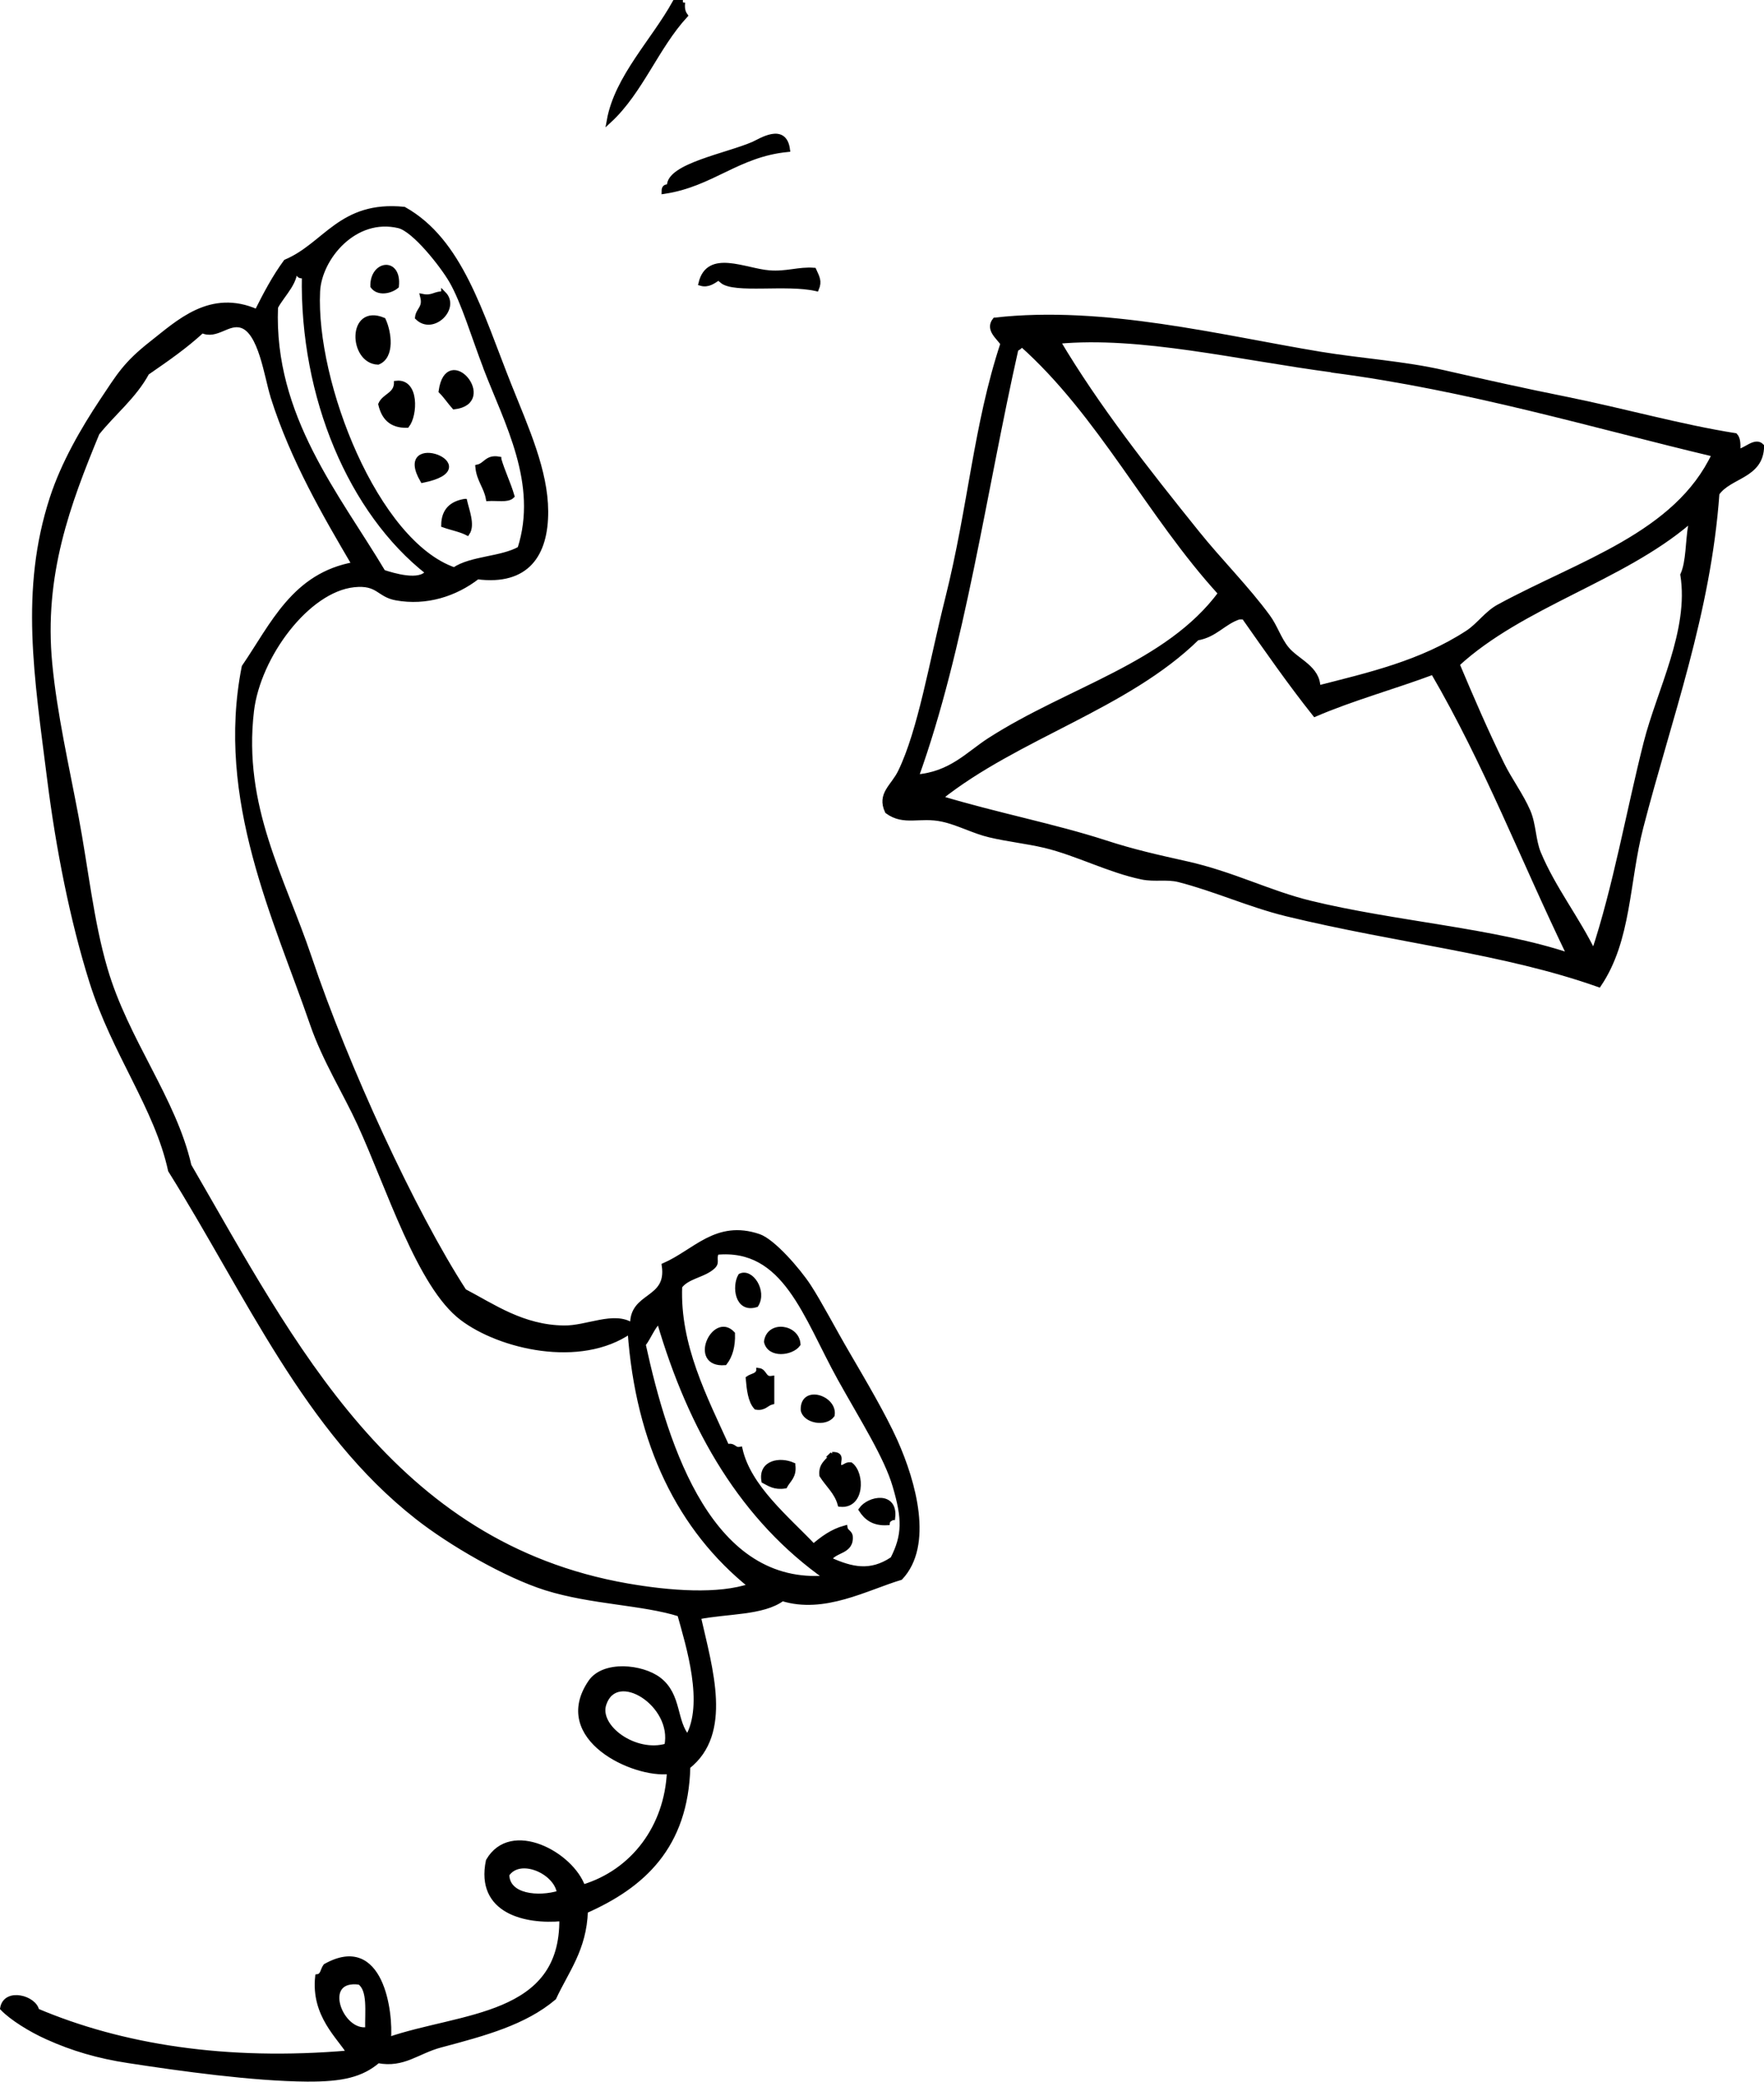 <?xml version="1.0" encoding="UTF-8"?>
<svg id="Layer_2" data-name="Layer 2" xmlns="http://www.w3.org/2000/svg" viewBox="0 0 88.86 104.85">
  <defs>
    <style>
      .cls-1 {
        fill-rule: evenodd;
        stroke: #000;
        stroke-width: .25px;
      }
    </style>
  </defs>
  <g id="_コンテンツ" data-name="コンテンツ">
    <g>
      <path class="cls-1" d="M34.39.12c-.04.31.02.51.13.66-1.46,1.59-2.25,3.83-3.83,5.29.39-2.17,2.24-4.01,3.31-5.95h.4Z"/>
      <path class="cls-1" d="M34.12,9.25c.04-.27-.38.03-.4.13-.05-1.02,2.93-1.55,4.23-2.12.38-.17,1.56-.95,1.72.27-2.53.25-3.8,1.75-6.22,2.11,0-.44.39-.05.66-.4Z"/>
      <path class="cls-1" d="M31.87,66.77c-.09-1.63,1.86-1.22,1.59-3.04,1.56-.68,2.63-2.18,4.76-1.46.71.24,1.98,1.7,2.51,2.51.56.86,1.23,2.16,1.98,3.44.81,1.39,1.79,3.05,2.38,4.36.94,2.1,1.8,5.24.27,6.87-1.75.53-3.85,1.71-5.95,1.06-.98.73-2.8.63-4.23.92.6,2.65,1.6,5.86-.53,7.54-.1,4.04-2.29,6-5.16,7.27-.06,1.92-.96,3.01-1.59,4.37-1.48,1.25-3.47,1.79-5.69,2.38-1.19.31-1.87,1.04-3.17.79-.83.71-1.8.94-3.57.93-2.73-.02-6.39-.53-8.99-.93-1.52-.23-2.82-.61-4.1-1.19-.85-.38-1.79-.97-2.25-1.45.16-.92,1.62-.51,1.72.13,4.24,1.8,9.51,2.66,15.74,2.12-.48-.81-1.8-1.9-1.59-3.84.27-.04.26-.35.4-.53,2.8-1.57,3.29,2.32,3.17,3.7,3.67-1.26,8.8-1.07,8.73-6.09-1.8.17-4.23-.36-3.7-2.91,1.15-1.99,4.19-.33,4.76,1.32,2.56-.77,4.24-3.05,4.36-5.82-1.79.22-5.89-1.68-3.97-4.5.67-.98,2.59-.78,3.44-.13,1.04.8.75,2.12,1.45,2.91.97-1.68.04-4.63-.4-6.21-1.87-.59-4.44-.6-6.74-1.32-2.03-.64-4.83-2.27-6.48-3.57-5.59-4.38-8.51-11.19-12.43-17.46-.69-3.17-2.83-5.89-3.97-9.52-.97-3.09-1.68-6.69-2.12-10.18-.65-5.17-1.38-9.51.13-14.15.57-1.75,1.56-3.46,2.51-4.89.85-1.27,1.17-1.86,2.51-2.91,1.34-1.05,2.96-2.62,5.29-1.59.44-.88.9-1.75,1.46-2.51,2.01-.85,2.76-2.97,5.95-2.65,2.84,1.59,3.84,5.22,5.29,8.86.89,2.22,1.84,4.32,1.85,6.35.01,2.16-.94,3.62-3.44,3.3-1.11.86-2.57,1.34-4.1,1.06-.88-.16-.89-.79-2.12-.66-2.36.25-4.83,3.59-5.16,6.35-.57,4.83,1.56,8.42,2.91,12.43,1.84,5.48,5.23,12.84,7.8,16.8,1.47.77,2.94,1.82,5.02,1.85,1.18.02,2.53-.74,3.44-.13ZM24.47,18.51c-.6-1.56-1.11-3.3-1.72-4.36-.45-.78-1.86-2.58-2.65-2.78-2.24-.54-4.02,1.62-4.1,3.31-.22,4.61,2.93,12.65,6.88,14.02.87-.59,2.38-.53,3.31-1.06,1.06-3.29-.67-6.38-1.72-9.12ZM15.34,13.88c-.67.14.06-.75-.53-.53.24.76-.61,1.49-.93,2.12-.22,5.51,3.13,9.51,5.42,13.35.49.16,1.85.58,2.25,0-3.86-3.03-6.33-8.81-6.22-14.94ZM13.75,19.96c-.31-.97-.6-3.28-1.59-3.57-.69-.21-1.26.6-1.98.26-.85.79-1.81,1.45-2.78,2.12-.65,1.2-1.69,2.01-2.51,3.04-1.46,3.54-2.82,7.13-2.38,11.64.24,2.51.85,5.17,1.32,7.67.5,2.65.76,5.28,1.46,7.67,1.05,3.61,3.47,6.57,4.23,9.92,5.21,8.98,10.22,19.09,22.08,21.16,2.13.37,4.59.56,6.22,0-3.56-2.86-5.68-7.15-6.08-12.83-2.52,1.75-6.56.78-8.46-.66-2.15-1.62-3.69-6.59-5.16-9.79-.71-1.55-1.76-3.22-2.38-5.02-1.82-5.29-4.76-11.3-3.44-17.98,1.45-2.12,2.52-4.62,5.55-5.16-1.42-2.42-3.09-5.26-4.1-8.46ZM44.96,78.54c.63-1.22.61-2.07.13-3.7-.43-1.48-1.64-3.37-2.78-5.42-1.73-3.12-2.75-6.69-6.22-6.35-.17.41.11.51-.26.79-.47.37-1.24.44-1.59.93-.12,2.96,1.26,5.6,2.38,8.07.37-.11.34.19.66.13.43,1.91,2.35,3.47,3.7,4.89.45-.38.93-.75,1.59-.93.03.19.22.22.26.4.09.83-.81.69-1.06,1.19,1.14.52,2.08.72,3.17,0ZM32.4,67.7c1.16,5.33,3.43,12.28,9.26,11.77-4.2-2.94-6.85-7.43-8.46-12.96-.34.32-.51.82-.79,1.19ZM30.42,85.82c-.39,1.17,1.58,2.59,3.17,2.11.44-2.09-2.55-3.98-3.17-2.11ZM25.53,94.41c.02,1.12,1.6,1.25,2.65.93-.14-1.09-2.01-1.91-2.65-.93ZM18.52,102.21c-.02-.91.14-1.99-.4-2.38-2.07-.29-.98,2.64.4,2.38Z"/>
      <path class="cls-1" d="M19.97,14.41c-.31.26-.92.38-1.19,0-.02-1.17,1.33-1.35,1.19,0Z"/>
      <path class="cls-1" d="M36.77,14.14c-.39-.72-.75.34-1.46.13.38-1.59,2.2-.63,3.44-.53.87.07,1.49-.19,2.25-.13.16.36.29.55.13.93-1.5-.35-4.14.13-4.76-.4.17-.16.21-.05.4,0Z"/>
      <path class="cls-1" d="M22.35,14.8c.7.71-.55,1.95-1.32,1.19.04-.4.41-.47.26-1.06.5.1.63-.16,1.06-.13Z"/>
      <path class="cls-1" d="M87.55,22.74c.38-.03.87-.61,1.19-.27-.02,1.52-1.62,1.47-2.25,2.38-.43,6.03-2.41,11.31-3.83,16.8-.72,2.77-.59,5.67-2.12,7.94-4.8-1.7-10.06-2.19-15.74-3.57-1.87-.46-3.58-1.25-5.42-1.72-.6-.15-1.22,0-1.85-.13-1.65-.34-3.27-1.2-4.89-1.59-.94-.22-1.85-.31-2.78-.53-.81-.19-1.59-.62-2.38-.79-1.15-.25-1.93.22-2.78-.4-.41-.87.3-1.24.66-1.99,1.01-2.08,1.57-5.51,2.38-8.73,1.16-4.63,1.42-8.72,2.78-12.83-.19-.32-.78-.71-.4-1.19,5.48-.62,11.37.89,16.4,1.72,2.07.34,4.22.47,6.22.93,2.06.47,4.08.92,6.08,1.32,2.98.6,5.77,1.4,8.59,1.85.15.16.15.47.13.8ZM67.18,18.64c-4.78-.63-9.73-1.84-13.89-1.45,1.98,3.33,4.45,6.47,7.01,9.65,1.14,1.42,2.5,2.77,3.57,4.23.36.49.55,1.12.93,1.59.52.65,1.6.97,1.59,1.99,2.58-.66,5.19-1.25,7.54-2.78.57-.37.97-.99,1.59-1.32,4.09-2.22,8.94-3.62,10.84-7.67-6.07-1.44-12.33-3.33-19.18-4.23ZM51.44,17.31c-.03.15-.15.21-.26.26-1.63,7.23-2.68,15.04-5.03,21.56,1.75-.13,2.64-1.17,3.7-1.85,4.03-2.59,8.95-3.77,11.64-7.4-3.6-3.93-6.05-9.02-10.05-12.57ZM73.4,33.45c.72,1.71,1.45,3.4,2.25,5.03.39.8.97,1.57,1.32,2.38.29.67.26,1.46.53,2.11.74,1.78,1.97,3.33,2.78,5.02,1.1-3.29,1.77-7.15,2.64-10.58.66-2.61,2.3-5.65,1.85-8.46.3-.66.25-1.69.4-2.51,0-.08-.02-.16-.13-.13-3.39,2.87-8.37,4.14-11.64,7.14ZM62.68,31.07h-.26c-.8.26-1.2.91-2.12,1.06-3.54,3.47-9.06,4.95-12.96,8.06,2.84.86,5.77,1.42,8.33,2.25,1.41.46,2.62.73,4.1,1.06,2.33.52,4.16,1.48,6.21,1.98,4.29,1.05,9.32,1.38,13.09,2.65-2.34-4.83-4.18-9.65-6.88-14.28-1.95.73-4.07,1.31-5.95,2.12-1.25-1.57-2.41-3.24-3.57-4.89Z"/>
      <path class="cls-1" d="M19.31,16.12c.29.63.45,1.83-.27,2.12-1.35-.05-1.43-2.83.27-2.12Z"/>
      <path class="cls-1" d="M22.88,20.49c-.23-.26-.42-.55-.66-.79.34-2.4,2.78.54.66.79Z"/>
      <path class="cls-1" d="M19.97,19.3c1.02-.11.94,1.6.53,2.12-.81.02-1.17-.42-1.32-1.06.19-.43.77-.47.79-1.06Z"/>
      <path class="cls-1" d="M21.29,24.19c-1.43-2.46,3.32-.67,0,0h0Z"/>
      <path class="cls-1" d="M25.13,23.13c.19.65.47,1.2.66,1.85-.22.22-.78.1-1.19.13-.11-.6-.47-.94-.53-1.59.4-.09.46-.51,1.06-.4Z"/>
      <path class="cls-1" d="M23.41,25.25c.1.44.4,1.19.13,1.59-.35-.18-.8-.26-1.19-.4.01-.74.42-1.08,1.06-1.19Z"/>
      <path class="cls-1" d="M38.09,65.71c-.96.3-1.09-.93-.79-1.45.53-.26,1.21.76.79,1.45Z"/>
      <path class="cls-1" d="M36.9,67.17c.02.63-.12,1.11-.39,1.46-1.73.13-.53-2.45.39-1.46Z"/>
      <path class="cls-1" d="M40.2,67.7c-.33.45-1.43.58-1.59-.13.13-.95,1.54-.75,1.59.13Z"/>
      <path class="cls-1" d="M38.22,69.02c.31.04.25.46.66.4v1.19c-.28.07-.38.33-.79.26-.29-.32-.35-.89-.4-1.45.18-.13.49-.13.53-.4Z"/>
      <path class="cls-1" d="M41.92,71.27c-.35.47-1.36.28-1.46-.26-.04-1.15,1.61-.6,1.46.26Z"/>
      <path class="cls-1" d="M41.92,73.25c.64-.02.16.46.4.66.24.02.28-.17.53-.14.59.45.58,2.11-.53,1.99-.17-.62-.61-.97-.92-1.46-.06-.59.36-.7.53-1.06Z"/>
      <path class="cls-1" d="M39.94,73.78c.08.57-.23.74-.4,1.06-.52.08-.77-.11-1.06-.26-.16-.92.8-1.09,1.46-.8Z"/>
      <path class="cls-1" d="M44.96,76.43c-.12.06-.24.11-.26.26-.7.04-1.06-.26-1.32-.66.4-.57,1.73-.81,1.59.4Z"/>
    </g>
  </g>
</svg>